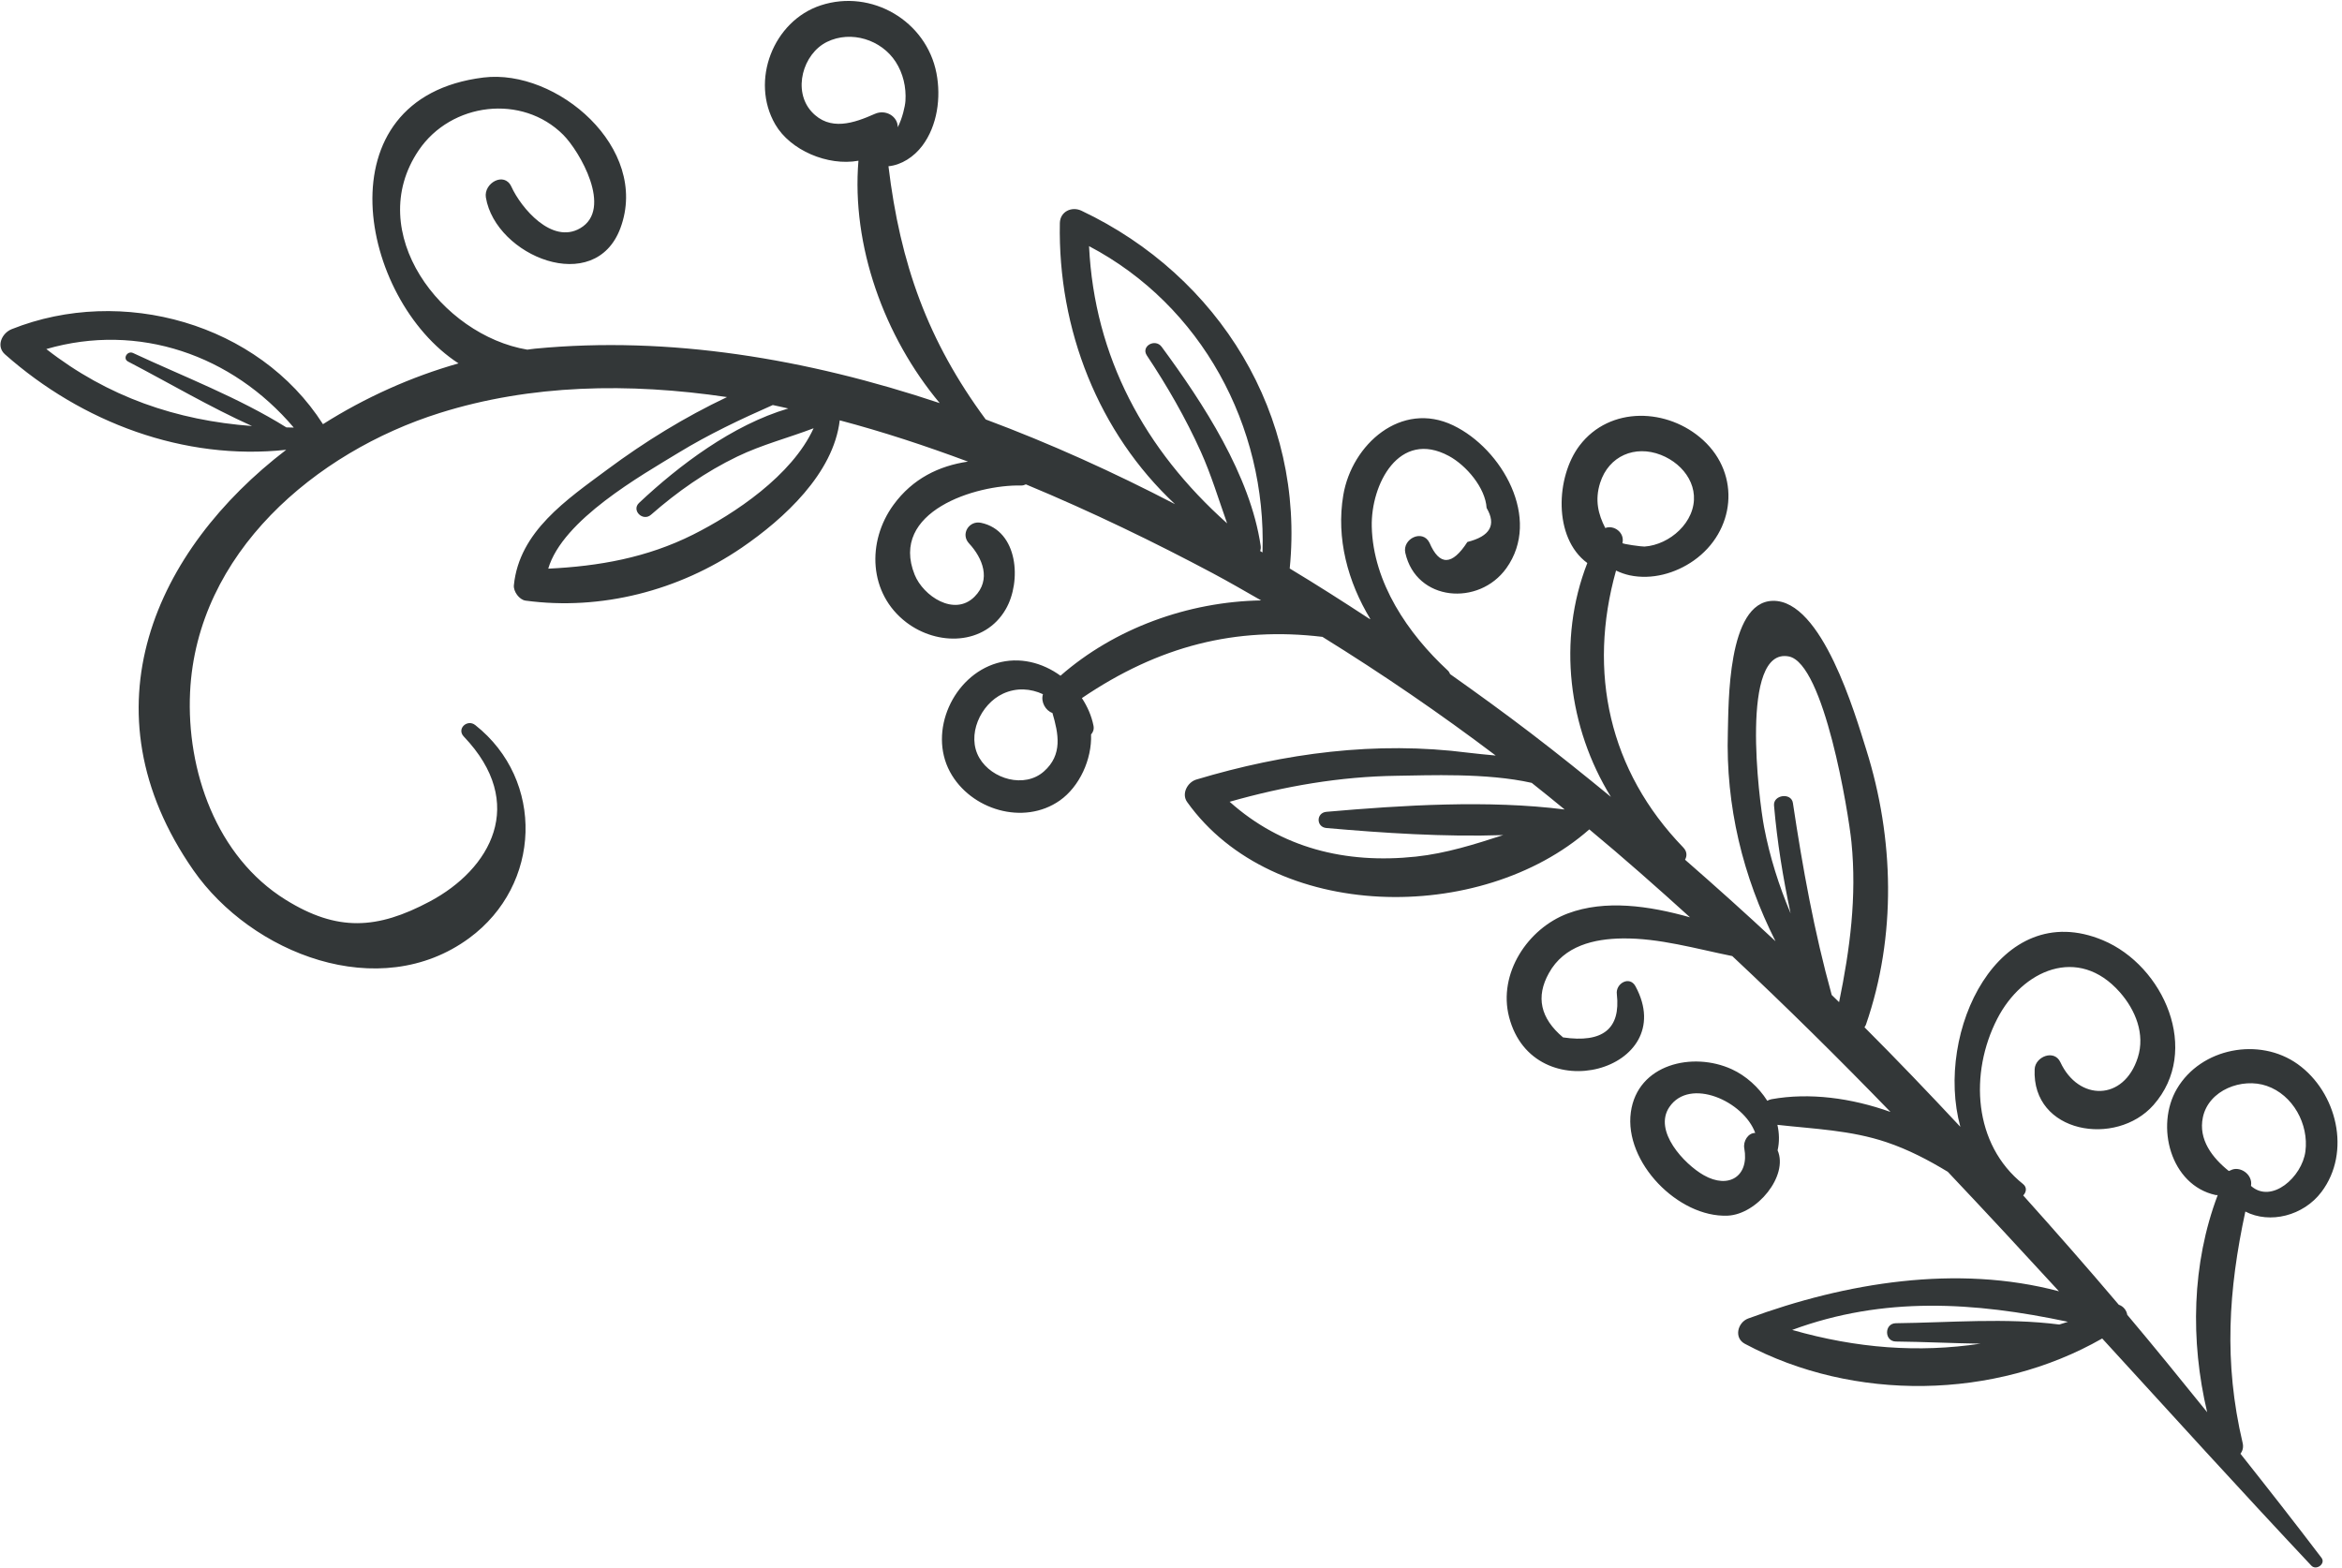 <?xml version="1.0" encoding="UTF-8" standalone="no"?>
<!DOCTYPE svg PUBLIC "-//W3C//DTD SVG 1.1//EN" "http://www.w3.org/Graphics/SVG/1.1/DTD/svg11.dtd">
<svg width="100%" height="100%" viewBox="0 0 457 306" version="1.1" xmlns="http://www.w3.org/2000/svg" xmlns:xlink="http://www.w3.org/1999/xlink" xml:space="preserve" xmlns:serif="http://www.serif.com/" style="fill-rule:evenodd;clip-rule:evenodd;stroke-linejoin:round;stroke-miterlimit:2;">
    <g transform="matrix(1,0,0,1,-1037.25,-2268.42)">
        <g transform="matrix(4.167,0,0,4.167,0,0)">
            <path d="M352.077,596.703C352.35,595.423 353.911,594.837 355.062,595.232C356.297,595.654 357.043,597.032 356.878,598.3C356.721,599.504 355.293,600.773 354.329,599.918C354.43,599.375 353.797,598.961 353.38,599.185C353.35,599.194 353.32,599.206 353.291,599.22C352.525,598.607 351.854,597.75 352.077,596.703ZM345.351,606.41C342.845,606.087 340.224,606.321 337.702,606.349C337.15,606.354 337.149,607.2 337.702,607.206C339.006,607.22 340.336,607.287 341.664,607.307C338.76,607.74 335.877,607.529 332.843,606.663C337.131,605.08 341.365,605.351 345.757,606.282C345.621,606.33 345.487,606.365 345.351,606.41ZM330.601,598.154C330.842,599.449 329.884,600.091 328.697,599.413C327.794,598.898 326.328,597.347 327.095,596.222C328.051,594.818 330.572,595.947 331.114,597.438C330.773,597.434 330.542,597.835 330.601,598.154ZM335.041,591.312C334.926,591.199 334.811,591.088 334.696,590.976C333.875,588.017 333.334,585.019 332.878,581.982C332.803,581.485 331.951,581.597 331.994,582.102C332.141,583.807 332.414,585.488 332.77,587.153C332.225,585.862 331.799,584.523 331.531,583.125C331.282,581.829 330.388,574.68 332.685,575.121C334.338,575.438 335.481,582.432 335.62,583.818C335.875,586.366 335.552,588.828 335.041,591.312ZM311.035,583.157C313.663,583.387 316.546,583.582 319.312,583.488C317.979,583.919 316.638,584.345 315.225,584.496C311.915,584.849 308.914,584.085 306.502,581.927C309.057,581.2 311.662,580.745 314.336,580.71C315.794,580.691 318.536,580.566 320.647,581.042C321.168,581.451 321.678,581.87 322.19,582.289C318.618,581.835 314.593,582.087 311.035,582.398C310.547,582.44 310.546,583.114 311.035,583.157ZM307.933,570.186C307.956,570.11 307.968,570.031 307.956,569.948C307.472,566.64 305.261,563.258 303.318,560.62C303.018,560.214 302.335,560.588 302.625,561.025C303.582,562.463 304.44,563.954 305.151,565.529C305.643,566.622 305.985,567.767 306.384,568.889C302.52,565.441 300.168,561.09 299.918,555.905C305.178,558.674 308.235,564.328 308.041,570.249C308.005,570.228 307.969,570.207 307.933,570.186ZM297.802,580.509C296.895,581.308 295.369,580.873 294.784,579.878C294.163,578.824 294.833,577.355 295.887,576.866C296.527,576.569 297.187,576.624 297.759,576.889C297.649,577.244 297.877,577.657 298.203,577.768C298.487,578.737 298.693,579.724 297.802,580.509ZM281.372,569.417C279.211,570.5 276.955,570.897 274.593,571.01C275.266,568.716 278.952,566.644 280.695,565.58C282.112,564.716 283.598,564.013 285.108,563.347C285.35,563.395 285.592,563.456 285.834,563.508C283.226,564.274 280.712,566.175 278.847,567.93C278.475,568.28 279.026,568.818 279.404,568.486C280.637,567.406 281.966,566.473 283.444,565.76C284.604,565.2 285.834,564.887 287.019,564.434C286.007,566.653 283.306,568.447 281.372,569.417ZM262.33,564.394C260.095,562.999 257.532,562.021 255.152,560.911C254.885,560.786 254.649,561.172 254.918,561.311C256.825,562.304 258.739,563.437 260.721,564.33C257.196,564.068 253.97,562.974 251.089,560.725C255.401,559.473 259.797,561.001 262.676,564.402C262.559,564.403 262.446,564.395 262.33,564.394ZM289.888,549.71C288.915,550.142 287.778,550.543 286.924,549.607C286.028,548.624 286.515,546.894 287.647,546.339C288.775,545.786 290.194,546.235 290.864,547.275C291.212,547.814 291.362,548.466 291.32,549.105C291.303,549.353 291.179,549.91 290.96,550.337C290.968,549.835 290.402,549.481 289.888,549.71ZM323.852,566.989C324.254,565.729 325.483,565.207 326.698,565.683C327.822,566.124 328.598,567.268 328.085,568.461C327.844,569.022 327.353,569.483 326.802,569.741C326.531,569.867 326.227,569.957 325.927,569.975C325.814,569.982 324.884,569.857 324.896,569.809C325.013,569.313 324.484,568.948 324.092,569.107C323.762,568.464 323.594,567.797 323.852,566.989ZM353.835,612.461C353.936,612.334 353.988,612.164 353.938,611.954C353.046,608.169 353.277,604.787 354.065,601.119C355.212,601.713 356.787,601.32 357.629,600.202C359.039,598.333 358.353,595.528 356.517,594.215C354.728,592.936 351.992,593.448 350.861,595.37C349.838,597.109 350.557,599.882 352.672,600.345C352.705,600.352 352.738,600.347 352.771,600.348C351.555,603.562 351.484,607.17 352.277,610.517C351.043,608.988 349.805,607.462 348.535,605.955C348.503,605.744 348.352,605.554 348.138,605.483C346.674,603.755 345.177,602.052 343.663,600.364C343.806,600.217 343.854,599.989 343.656,599.831C341.327,597.975 341.139,594.635 342.448,592.09C343.621,589.809 346.241,588.633 348.19,590.849C348.926,591.686 349.377,592.81 349.03,593.904C348.377,595.962 346.249,595.949 345.404,594.126C345.117,593.505 344.226,593.864 344.199,594.452C344.06,597.461 348.01,598.111 349.762,596.132C352.01,593.59 350.245,589.605 347.393,588.412C342.516,586.372 339.502,592.702 340.719,597.151C339.245,595.574 337.755,594.013 336.23,592.488C336.252,592.448 336.281,592.417 336.297,592.37C337.733,588.228 337.623,583.641 336.31,579.476C335.796,577.845 334.244,572.466 331.936,572.517C329.793,572.565 329.871,577.389 329.832,578.66C329.727,582.128 330.535,585.433 332.064,588.46C330.674,587.159 329.258,585.891 327.827,584.641C327.924,584.474 327.928,584.258 327.743,584.067C324.266,580.472 323.261,575.854 324.596,571.099C324.801,571.198 325.02,571.275 325.233,571.321C326.271,571.543 327.379,571.233 328.234,570.631C330.168,569.268 330.454,566.617 328.675,564.99C327.026,563.482 324.306,563.378 322.887,565.245C321.782,566.698 321.638,569.56 323.251,570.746C321.839,574.369 322.362,578.461 324.356,581.699C323.122,580.686 321.878,579.687 320.613,578.72C319.4,577.793 318.126,576.868 316.826,575.948C316.802,575.885 316.766,575.824 316.707,575.77C314.859,574.059 313.219,571.665 313.157,569.042C313.111,567.057 314.438,564.476 316.769,565.733C317.59,566.176 318.479,567.23 318.535,568.166C319.001,568.962 318.701,569.493 317.635,569.76C316.918,570.873 316.327,570.885 315.859,569.794C315.534,569.144 314.581,569.611 314.728,570.27C315.24,572.547 318.172,572.784 319.458,570.991C321.122,568.67 319.257,565.398 316.972,564.3C314.535,563.129 312.224,565.192 311.824,567.564C311.482,569.587 312.035,571.63 313.095,573.375C313.072,573.366 313.05,573.356 313.027,573.347C311.813,572.551 310.581,571.764 309.315,571.002C310.033,563.82 306.018,557.303 299.562,554.246C299.106,554.03 298.561,554.286 298.551,554.826C298.453,559.809 300.363,564.646 303.944,567.989C301.065,566.492 298.097,565.147 295.079,564.021C292.362,560.342 291.075,556.731 290.525,552.163C291.133,552.106 291.72,551.722 292.108,551.206C292.818,550.263 292.992,548.943 292.773,547.807C292.301,545.361 289.738,543.848 287.357,544.627C285.13,545.355 284.038,548.164 285.225,550.205C285.928,551.416 287.681,552.166 289.119,551.905C288.789,555.876 290.32,560.139 292.925,563.256C286.682,561.171 280.258,560.102 273.978,560.706C273.857,560.717 273.734,560.739 273.613,560.753C269.595,560.08 265.926,555.255 268.527,551.416C270.05,549.169 273.373,548.768 275.295,550.691C276.055,551.45 277.641,554.165 276.089,555.067C274.764,555.838 273.318,554.111 272.868,553.122C272.538,552.397 271.562,552.953 271.673,553.626C272.127,556.364 276.781,558.285 277.976,555.052C279.357,551.313 274.996,547.583 271.557,548.008C263.908,548.955 265.742,558.389 270.392,561.396C268.196,562.017 266.025,562.989 264.044,564.243C261.022,559.514 254.627,557.735 249.468,559.793C249.014,559.974 248.718,560.587 249.156,560.975C252.756,564.162 257.534,565.962 262.323,565.443C256.206,570.123 252.735,577.603 257.976,585.134C260.693,589.034 266.678,591.408 270.892,588.313C274.285,585.82 274.436,580.912 271.176,578.336C270.801,578.041 270.292,578.51 270.639,578.873C273.634,582.01 271.894,585.083 269.041,586.6C266.58,587.909 264.712,588.02 262.293,586.515C259.051,584.499 257.647,580.459 257.821,576.795C258.133,570.285 263.683,565.549 269.518,563.717C273.777,562.38 278.361,562.293 282.965,562.974C280.99,563.909 279.112,565.065 277.37,566.359C275.457,567.779 273.236,569.268 272.984,571.787C272.955,572.074 273.234,572.467 273.532,572.507C277.068,572.984 280.715,572.039 283.66,570.024C285.638,568.67 287.95,566.55 288.243,564.063C290.274,564.599 292.281,565.263 294.248,565.996C292.895,566.194 291.658,566.79 290.761,568.02C289.502,569.747 289.596,572.173 291.358,573.522C292.812,574.634 295.031,574.615 296.018,572.908C296.766,571.616 296.606,569.228 294.858,568.862C294.297,568.745 293.893,569.392 294.297,569.826C294.931,570.507 295.352,571.526 294.557,572.322C293.613,573.269 292.156,572.293 291.753,571.297C290.556,568.332 294.622,567.066 296.734,567.116C296.819,567.118 296.893,567.095 296.96,567.062C300.064,568.352 303.021,569.793 305.711,571.224C306.48,571.634 307.226,572.068 307.977,572.497C304.551,572.556 301.112,573.807 298.581,576.024C297.735,575.409 296.661,575.125 295.606,575.433C293.556,576.033 292.383,578.622 293.404,580.522C294.362,582.303 296.855,583.06 298.55,581.867C299.468,581.22 300.055,579.947 300.013,578.774C300.105,578.674 300.16,578.536 300.126,578.364C300.034,577.901 299.841,577.466 299.583,577.072C303.19,574.624 306.792,573.719 310.847,574.204C313.654,575.943 316.359,577.795 318.961,579.762C318.493,579.716 318.052,579.679 317.677,579.63C313.363,579.075 309.078,579.645 304.938,580.888C304.531,581.011 304.234,581.549 304.511,581.938C308.53,587.576 318.263,587.694 323.344,583.221C324.951,584.555 326.514,585.937 328.06,587.339C326.128,586.793 324.082,586.505 322.338,587.158C320.458,587.863 319.063,589.974 319.586,592.003C320.727,596.427 327.626,594.499 325.508,590.571C325.229,590.054 324.563,590.442 324.634,590.939C324.816,592.561 323.976,593.236 322.115,592.963C321.051,592.067 320.83,591.062 321.453,589.95C322.16,588.667 323.571,588.344 324.901,588.328C326.614,588.306 328.336,588.811 330.038,589.154C332.565,591.521 335.03,593.96 337.448,596.454C335.613,595.798 333.65,595.538 331.874,595.858C331.796,595.872 331.735,595.9 331.679,595.932C331.274,595.294 330.679,594.758 330.016,594.454C328.191,593.618 325.6,594.208 325.289,596.468C324.968,598.806 327.506,601.404 329.818,601.312C331.199,601.257 332.678,599.443 332.162,598.251C332.252,597.858 332.242,597.454 332.153,597.058C333.888,597.253 335.581,597.307 337.258,597.87C338.293,598.218 339.225,598.709 340.13,599.256C341.879,601.105 343.612,602.974 345.338,604.854C340.571,603.585 335.35,604.444 330.784,606.128C330.294,606.309 330.101,607.031 330.629,607.313C335.724,610.038 342.338,609.937 347.362,607.064C350.611,610.618 353.853,614.187 357.156,617.703C357.386,617.946 357.842,617.614 357.631,617.336C356.391,615.702 355.118,614.079 353.835,612.461Z" style="fill:rgb(51,55,56);fill-rule:nonzero;"/>
        </g>
    </g>
</svg>
